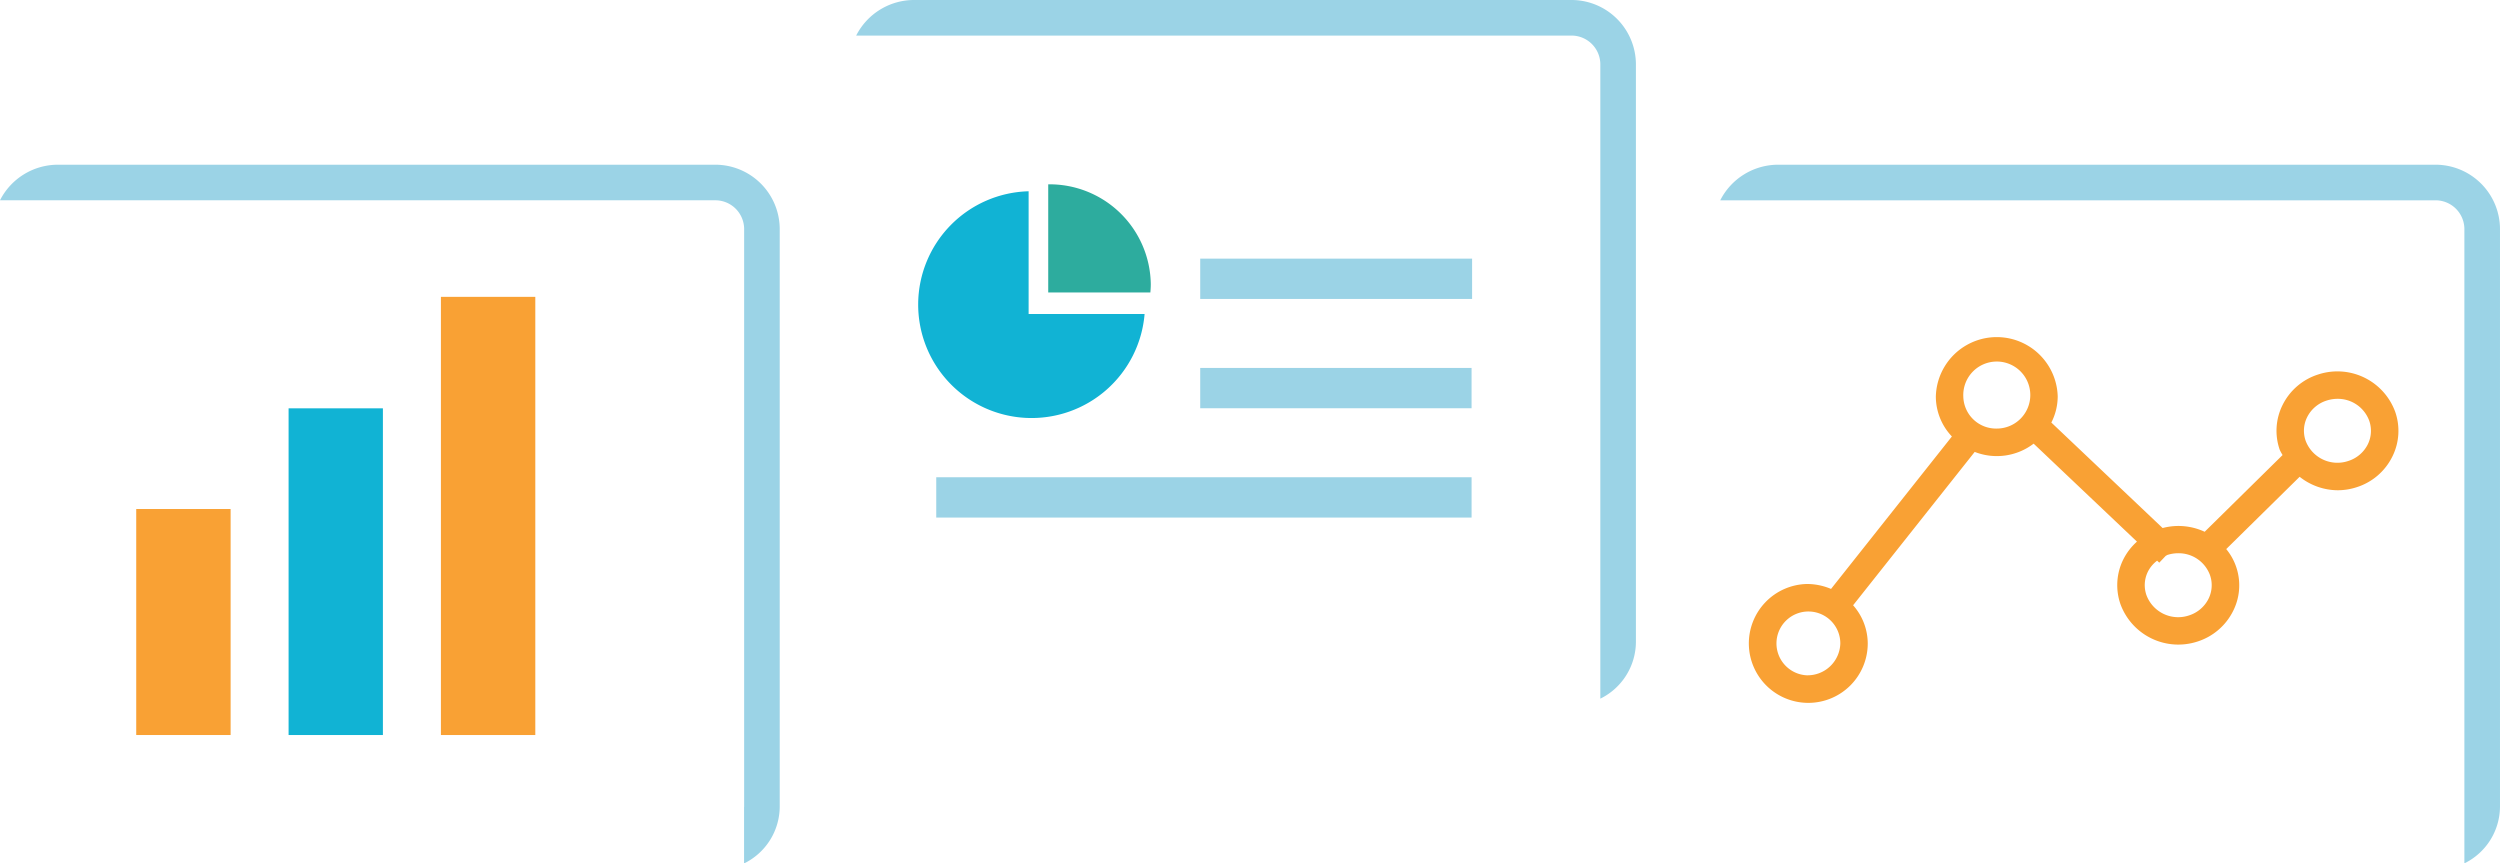 <svg xmlns="http://www.w3.org/2000/svg" width="227.077" height="78.425" viewBox="0 0 227.077 78.425"><defs><style>.a{fill:#11b3d4;}.b{fill:#f9a134;}.c{fill:#9bd3e6;}.d{fill:#2dac9e;}</style></defs><rect class="a" width="8.566" height="29.674" transform="translate(26.213 37.089)"/><path class="b" d="M0,0H8.573V39.8H0Z" transform="translate(40.049 26.963)"/><rect class="b" width="8.573" height="20.529" transform="translate(12.374 46.234)"/><path class="c" d="M196.733,85.759H137.078a5.9,5.9,0,0,0-5.267,3.234h64.922a2.62,2.62,0,0,1,2.669,2.562v57.663a5.771,5.771,0,0,0,3.234-5.139V91.556A5.859,5.859,0,0,0,196.733,85.759Z" transform="translate(24.44 -70.798)"/><path class="c" d="M163.681,79.459H104.026a5.9,5.9,0,0,0-5.265,3.232h64.92a2.621,2.621,0,0,1,2.672,2.565v57.663a5.773,5.773,0,0,0,3.232-5.141V85.256A5.857,5.857,0,0,0,163.681,79.459Z" transform="translate(-20.994 -79.459)"/><path class="b" d="M191.767,99.131a5.586,5.586,0,0,0-6.991-3.391,5.439,5.439,0,0,0-3.232,2.762,5.249,5.249,0,0,0-.264,4.082,4.818,4.818,0,0,0,.259.475l-7.077,6.97a5.63,5.63,0,0,0-3.819-.34l-10.109-9.582a5.23,5.23,0,0,0,.579-2.353,5.536,5.536,0,0,0-11.069,0,5.281,5.281,0,0,0,1.458,3.619l-10.978,13.847a5.6,5.6,0,0,0-2.2-.449,5.4,5.4,0,1,0,5.535,5.4,5.267,5.267,0,0,0-1.33-3.467l11.045-13.93a5.507,5.507,0,0,0,5.353-.75l9.385,8.9a5.416,5.416,0,0,0-1.232,1.6,5.25,5.25,0,0,0-.266,4.082,5.6,5.6,0,0,0,6.994,3.393,5.474,5.474,0,0,0,3.232-2.764,5.173,5.173,0,0,0-.62-5.635l6.668-6.566a5.611,5.611,0,0,0,3.443,1.223,5.555,5.555,0,0,0,1.741-.278,5.437,5.437,0,0,0,3.23-2.767A5.228,5.228,0,0,0,191.767,99.131Zm-53.441,23.935a2.9,2.9,0,1,1,3.042-2.9A2.976,2.976,0,0,1,138.326,123.065Zm14.213-25.312a3.044,3.044,0,1,1,3.04,2.9A2.976,2.976,0,0,1,152.539,97.753Zm22.27,18.366a2.99,2.99,0,0,1-1.769,1.506,3.076,3.076,0,0,1-3.866-1.84,2.757,2.757,0,0,1,.14-2.151,2.863,2.863,0,0,1,.831-.983l.192.183.582-.613c.059-.024.1-.069.161-.09a3.2,3.2,0,0,1,.981-.154,3.03,3.03,0,0,1,2.885,1.99A2.774,2.774,0,0,1,174.809,116.119Zm14.464-14.02A2.988,2.988,0,0,1,187.5,103.6a3.081,3.081,0,0,1-3.866-1.838,2.757,2.757,0,0,1,.14-2.152,2.972,2.972,0,0,1,1.769-1.5,3.205,3.205,0,0,1,.981-.157,3.037,3.037,0,0,1,2.885,1.99A2.773,2.773,0,0,1,189.273,102.1Z" transform="translate(25.79 -61.727)"/><rect class="c" width="24.647" height="3.662" transform="translate(109.017 33.42)"/><rect class="c" width="48.625" height="3.662" transform="translate(85.04 43.349)"/><rect class="c" width="24.695" height="3.662" transform="translate(109.017 23.492)"/><g transform="translate(82.851 16.744)"><path class="a" d="M111.481,86.775a10.3,10.3,0,1,0,10.534,11.149H111.481Z" transform="translate(-100.902 -86.146)"/><path class="d" d="M106.107,86.51v9.819h9.278c.021-.249.038-.5.038-.753a9.193,9.193,0,0,0-9.316-9.067" transform="translate(-93.747 -86.51)"/></g><path class="c" d="M130.935,85.759H71.28a5.9,5.9,0,0,0-5.267,3.232H76.535v0h54.4a2.62,2.62,0,0,1,2.669,2.562V144.08l-.007.031v5.113a5.771,5.771,0,0,0,3.239-5.144V91.556A5.857,5.857,0,0,0,130.935,85.759Z" transform="translate(-66.013 -70.798)"/></svg>